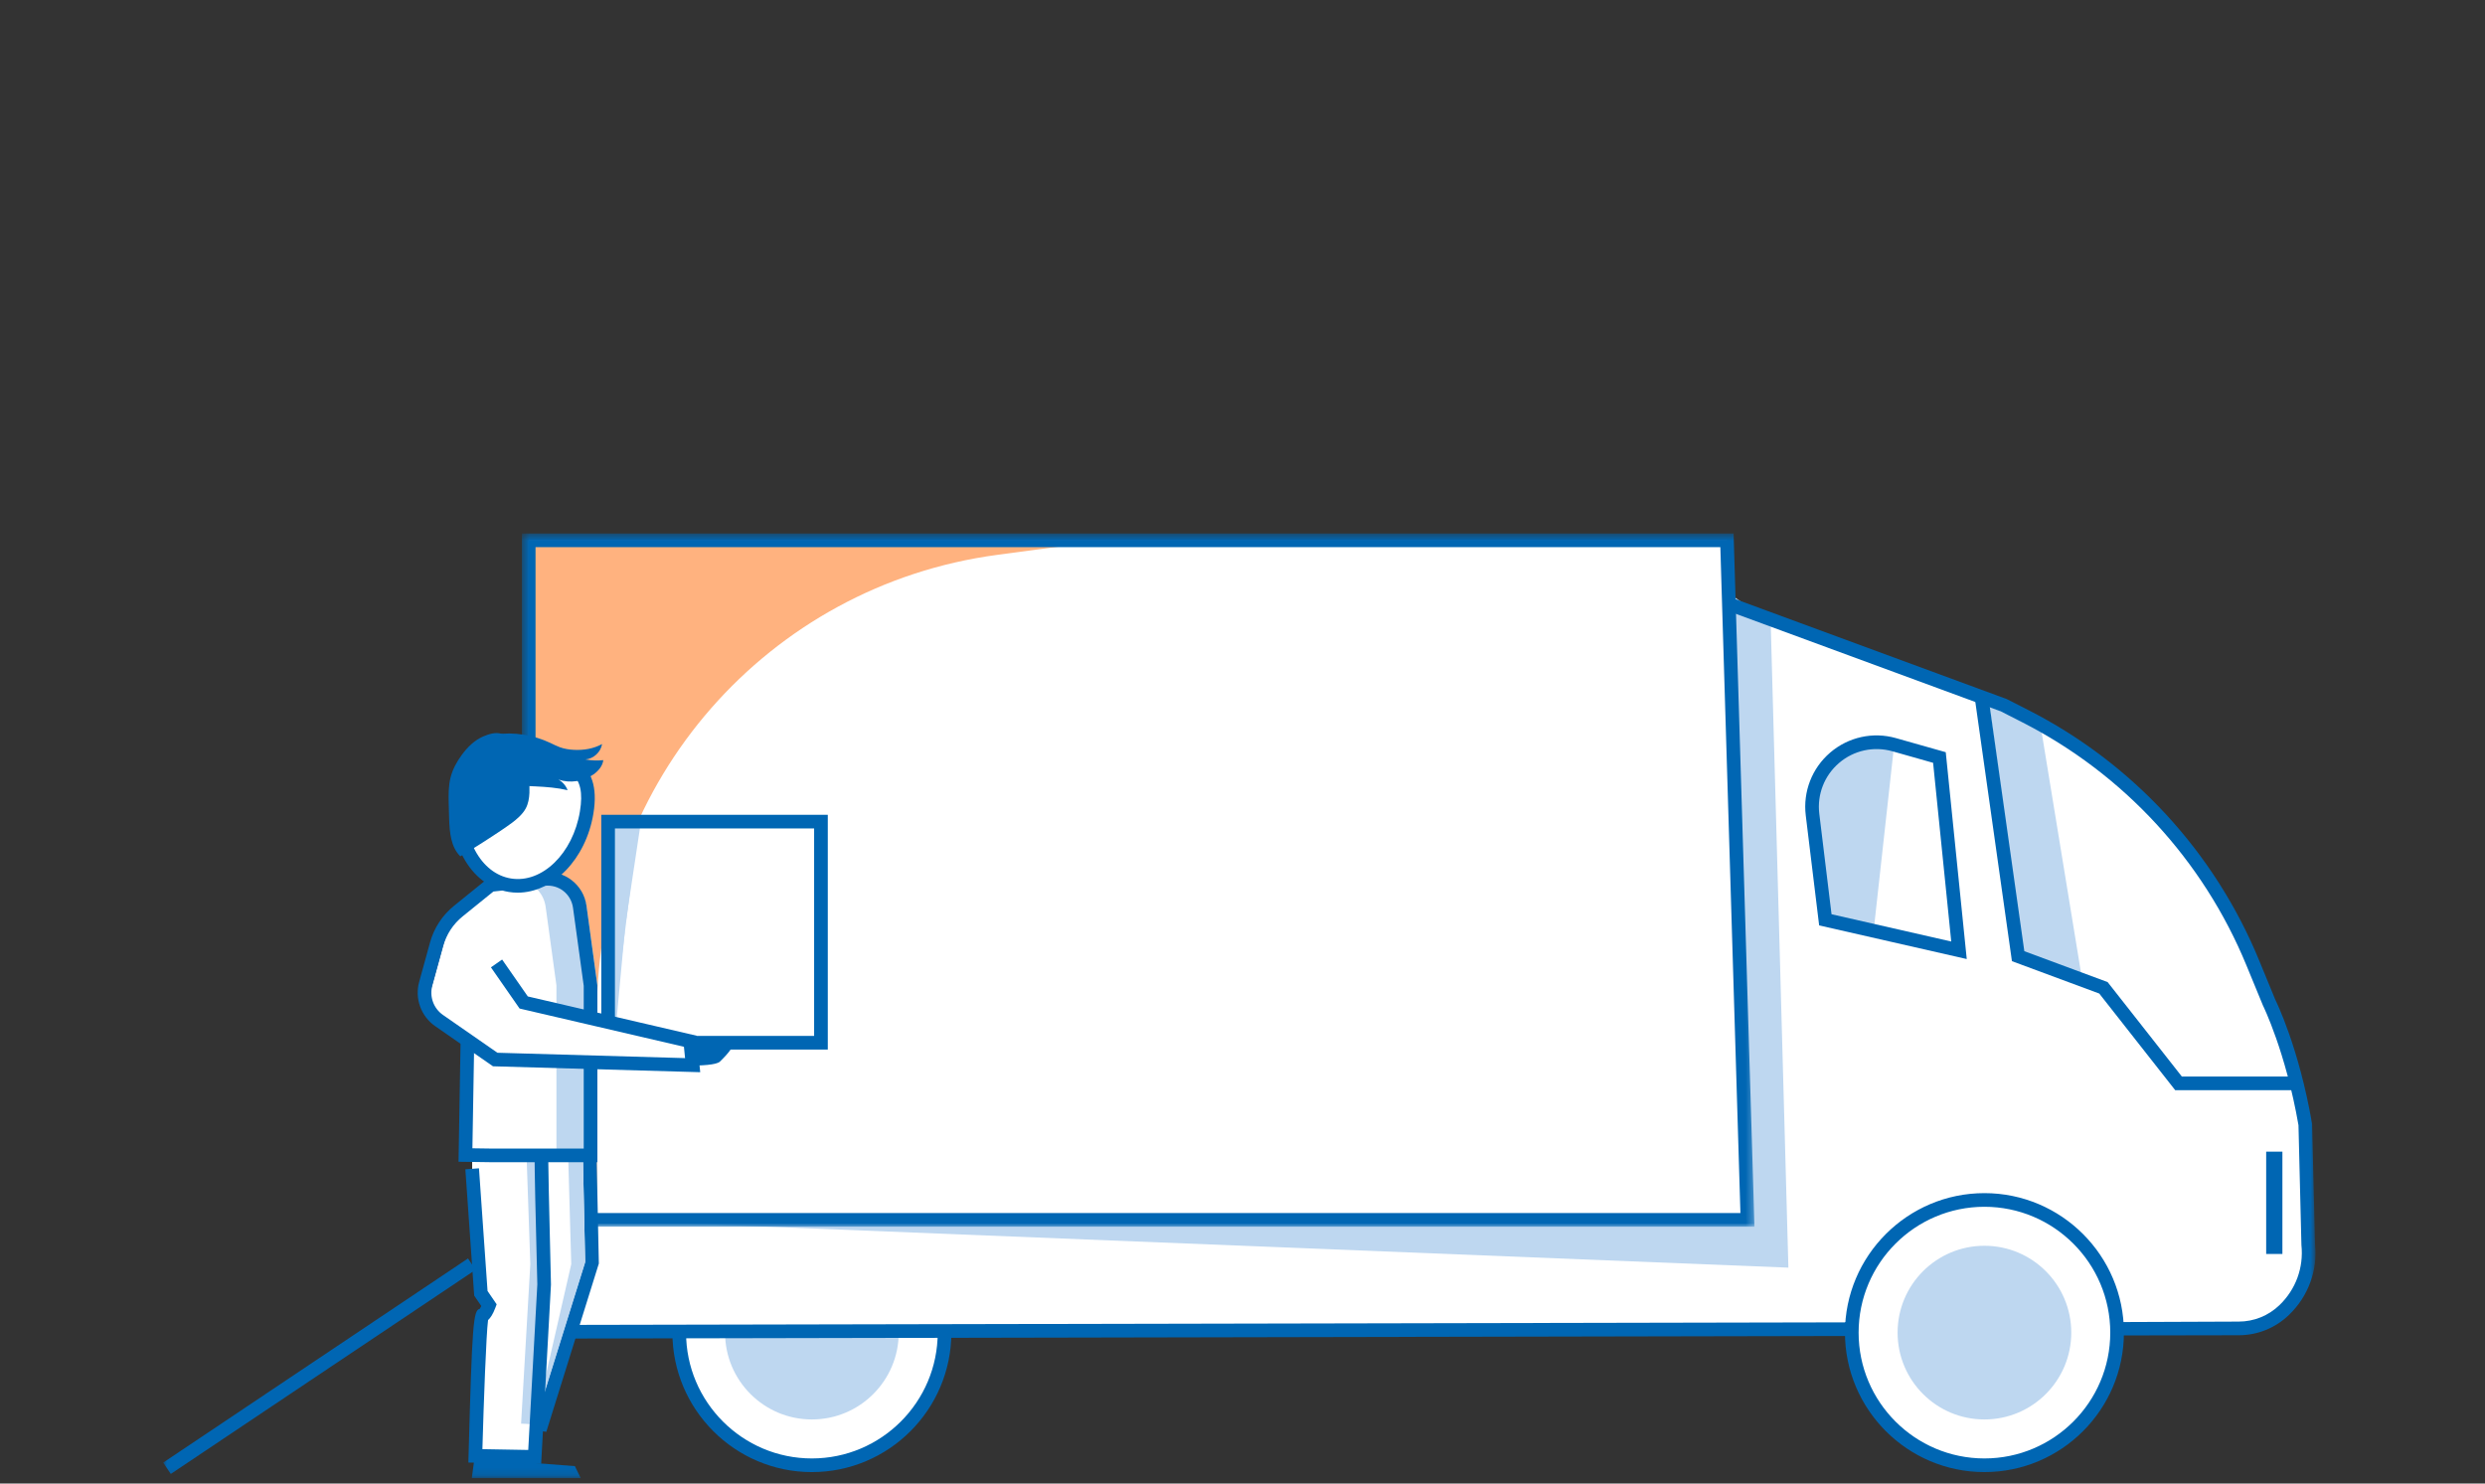 <?xml version="1.0" encoding="UTF-8"?>
<svg width="335px" height="200px" viewBox="0 0 335 200" version="1.1" xmlns="http://www.w3.org/2000/svg" xmlns:xlink="http://www.w3.org/1999/xlink">
    <rect x="0" y="0" width="335" height="200" fill="#333333" stroke="none"/>
    <title>illu_fahrzeuge-lkw-mit-person-und-paket-l_duotone</title>
    <defs>
        <polygon id="path-1" points="0.514 0.536 166.679 0.536 166.679 93.99 0.514 93.99"></polygon>
        <polygon id="path-3" points="0 127.88 290.151 127.88 290.151 0.536 0 0.536"></polygon>
    </defs>
    <g id="Symbols" stroke="none" stroke-width="1" fill="none" fill-rule="evenodd">
        <g id="Fahrzeuge/Lkw-mit-Person-und-Paket-L-(Duotone)">
            <rect id="Invisible-Border" x="0" y="0" width="335" height="200"></rect>
            <g id="Group-50" transform="translate(22, 71.384)">
                <path d="M69.567,108.269 C69.567,98.392 77.573,90.386 87.449,90.386 C97.327,90.386 105.333,98.392 105.333,108.269 C105.333,118.145 97.327,126.152 87.449,126.152 C77.573,126.152 69.567,118.145 69.567,108.269" id="Fill-1" fill="#FFFFFF"></path>
                <path d="M87.449,91.305 C78.097,91.305 70.487,98.915 70.487,108.268 C70.487,117.622 78.097,125.232 87.449,125.232 C96.803,125.232 104.412,117.622 104.412,108.268 C104.412,98.915 96.803,91.305 87.449,91.305 M87.449,127.072 C77.081,127.072 68.647,118.637 68.647,108.268 C68.647,97.901 77.081,89.465 87.449,89.465 C97.818,89.465 106.252,97.901 106.252,108.268 C106.252,118.637 97.818,127.072 87.449,127.072" id="Fill-3" fill="#0066B3"></path>
                <path d="M75.744,108.269 C75.744,101.804 80.984,96.562 87.45,96.562 C93.916,96.562 99.156,101.804 99.156,108.269 C99.156,114.733 93.916,119.976 87.45,119.976 C80.984,119.976 75.744,114.733 75.744,108.269" id="Fill-5" fill="#BED7F0"></path>
                <path d="M289.167,96.364 L288.773,80.219 C287.007,69.992 283.889,63.757 283.889,63.757 L281.7,58.434 C275.778,44.03 264.891,32.225 251.014,25.158 L248.106,23.677 L211.514,10.205 L210.811,1.455 L49.274,1.455 L49.274,91.97 L48.918,92.15 L48.918,108.161 L278.829,107.702 L279.786,107.702 C282.076,107.702 284.278,106.815 285.928,105.229 C288.319,102.933 289.514,99.661 289.167,96.364" id="Fill-7" fill="#FFFFFF"></path>
                <polygon id="Fill-9" fill="#BED7F0" points="216.705 12.552 211.402 8.815 213.571 93.07 58.474 93.07 219.091 99.51"></polygon>
                <path d="M127.161,1.455 L58.474,1.455 L49.274,1.455 L49.274,93.07 L58.474,93.07 L58.474,65.057 C58.474,33.89 81.546,7.537 112.439,3.418 L127.161,1.455 Z" id="Fill-11" fill="#FFB27F"></path>
                <g id="Group-15" transform="translate(47.84, 0)">
                    <mask id="mask-2" fill="white">
                        <use xlink:href="#path-1"></use>
                    </mask>
                    <g id="Clip-14"></g>
                    <path d="M2.354,92.15 L164.784,92.15 L162.078,2.376 L2.354,2.376 L2.354,92.15 Z M166.679,93.99 L0.514,93.99 L0.514,0.536 L163.865,0.536 L166.679,93.99 Z" id="Fill-13" fill="#0066B3" mask="url(#mask-2)"></path>
                </g>
                <path d="M222.344,38.437 C221.592,32.264 227.369,27.317 233.352,29.011 L230.646,53.54 L223.573,51.69 L222.344,38.437 L224.072,52.62" id="Fill-16" fill="#BED7F0"></path>
                <polygon id="Fill-18" fill="#BED7F0" points="258.644 60.406 250.815 57.646 246.214 23.888 253.122 26.648"></polygon>
                <mask id="mask-4" fill="white">
                    <use xlink:href="#path-3"></use>
                </mask>
                <g id="Clip-21"></g>
                <polygon id="Fill-20" fill="#0066B3" mask="url(#mask-4)" points="283.501 97.666 285.688 97.666 285.688 83.874 283.501 83.874"></polygon>
                <polygon id="Fill-22" fill="#0066B3" mask="url(#mask-4)" points="287.607 75.586 271.236 75.586 260.999 62.559 249.227 58.193 244.215 22.708 246.037 22.451 250.897 56.849 262.126 61.013 272.132 73.746 287.607 73.746"></polygon>
                <path d="M224.907,51.867 L241.045,55.545 L238.6,31.454 L233.101,29.896 C230.591,29.188 227.906,29.773 225.921,31.474 C223.937,33.172 222.942,35.733 223.257,38.325 L224.907,51.867 Z M243.134,57.907 L223.238,53.373 L221.432,38.548 C221.04,35.343 222.271,32.177 224.724,30.075 C227.176,27.976 230.492,27.241 233.603,28.126 L240.305,30.023 L243.134,57.907 Z" id="Fill-23" fill="#0066B3" mask="url(#mask-4)"></path>
                <path d="M262.345,108.655 L262.444,107.465 C262.462,107.261 262.482,107.058 262.482,106.851 L279.786,106.783 C281.848,106.783 283.804,105.995 285.291,104.566 C287.493,102.451 288.572,99.497 288.252,96.46 L287.855,80.309 C286.134,70.393 283.096,64.229 283.065,64.168 L280.849,58.784 C275.014,44.592 264.271,32.941 250.596,25.977 L247.737,24.522 L210.93,10.971 L211.567,9.244 L248.524,22.857 L251.433,24.338 C265.497,31.501 276.549,43.486 282.551,58.084 L284.739,63.407 C284.84,63.604 287.911,69.819 289.68,80.063 L289.693,80.197 L290.086,96.342 C290.462,99.874 289.18,103.382 286.565,105.892 C284.734,107.653 282.326,108.623 279.786,108.623 L262.345,108.655 Z" id="Fill-24" fill="#0066B3" mask="url(#mask-4)"></path>
                <path d="M47.998,109.083 L47.998,92.15 L49.838,92.15 L49.838,107.239 L226.716,106.886 L226.716,106.851 L228.556,106.851 C228.556,107.094 228.579,107.335 228.602,107.573 L228.703,108.722 L47.998,109.083 Z" id="Fill-25" fill="#0066B3" mask="url(#mask-4)"></path>
                <polygon id="Fill-26" fill="#0066B3" mask="url(#mask-4)" points="41.604 127.88 56.284 127.88 55.501 126.269 41.957 125.232"></polygon>
                <path d="M51.002,81.832 C50.845,82.056 51.356,101.811 51.356,101.811 L50.082,125.025 L42.087,124.883 C42.087,124.883 42.602,105.959 43.007,105.959 C43.412,105.959 43.926,104.579 43.926,104.579 L42.826,102.969 L41.652,86.183 L41.652,76.979 L57.442,77.439 C57.325,77.673 57.806,98.826 57.806,98.826 L51.002,120.632 L50,117.616" id="Fill-27" fill="#FFFFFF" mask="url(#mask-4)"></path>
                <path d="M51.65,121.642 L49.764,121.402 L49.996,119.576 L50.353,119.622 L56.882,98.696 C56.4,77.465 56.483,77.3 56.618,77.027 L57.442,77.439 L58.352,77.557 C58.29,78.344 58.541,90.695 58.725,98.806 L58.729,98.956 L51.65,121.642 Z" id="Fill-28" fill="#0066B3" mask="url(#mask-4)"></path>
                <path d="M48.888,81.578 L51.002,81.119 C50.885,81.352 51.365,98.826 51.365,98.826 L50.082,120.632 L48.247,120.541 L49.49,99.036 L48.888,81.578 Z" id="Fill-29" fill="#BED7F0" mask="url(#mask-4)"></path>
                <path d="M54.408,77.898 L56.522,77.439 C56.405,77.672 56.885,98.826 56.885,98.826 L50.082,120.632 L50.087,120.541 L55.01,99.036 L54.408,77.898 Z" id="Fill-30" fill="#BED7F0" mask="url(#mask-4)"></path>
                <path d="M50.951,125.961 L41.141,125.786 L41.166,124.858 C41.653,107.037 41.801,105.24 42.681,105.059 C42.74,104.964 42.812,104.829 42.882,104.682 L41.926,103.282 L40.734,86.248 L42.569,86.118 L43.726,102.656 L44.954,104.454 L44.788,104.899 C44.445,105.82 44.097,106.313 43.795,106.576 C43.542,108.492 43.21,117.696 43.032,123.98 L49.212,124.09 L50.437,101.76 C49.918,81.778 50.021,81.629 50.247,81.305 L51.755,82.359 L51.002,81.832 L51.906,81.981 C51.822,82.814 52.082,94.281 52.275,101.788 L50.951,125.961 Z" id="Fill-31" fill="#0066B3" mask="url(#mask-4)"></path>
                <path d="M66.848,72.146 C66.848,72.146 74.119,72.633 75.046,71.736 C80.489,66.463 71.752,70.025 70.427,69.856 C68.775,69.644 65.161,69.756 65.161,69.756 L66.848,72.146 Z" id="Fill-32" fill="#0066B3" mask="url(#mask-4)"></path>
                <polygon id="Fill-33" fill="#FFFFFF" mask="url(#mask-4)" points="59.979 69.19 88.673 69.19 88.673 39.381 59.979 39.381"></polygon>
                <polyline id="Fill-34" fill="#BED7F0" mask="url(#mask-4)" points="64.109 39.274 60.004 39.274 60.004 69.19 60.388 69.19"></polyline>
                <path d="M60.471,39.741 L60.471,65.498 L64.35,39.741 L60.471,39.741 Z M60.79,69.656 L59.536,69.656 L59.536,38.806 L63.641,38.806 L60.79,69.656 Z" id="Fill-35" fill="#BED7F0" mask="url(#mask-4)"></path>
                <path d="M60.898,68.27 L87.752,68.27 L87.752,40.301 L60.898,40.301 L60.898,68.27 Z M59.059,70.11 L89.593,70.11 L89.593,38.461 L59.059,38.461 L59.059,70.11 Z" id="Fill-36" fill="#0066B3" mask="url(#mask-4)"></path>
                <path d="M71,72.116 L58,71.616 L57.5,84.616 L41.5,84.616 L41.5,69.616 L37.556,66.878 L36.981,66.186 C36.025,65.038 35.692,63.494 36.087,62.053 L37.774,55.926 C38.261,54.161 39.289,52.591 40.713,51.439 L45.064,47.92 L52.25,47.12 C54.613,46.857 56.757,48.526 57.081,50.883 L58.532,61.467 L58.5,66.116 L70.5,68.616 L71,72.116 Z" id="Fill-37" fill="#FFFFFF" mask="url(#mask-4)"></path>
                <path d="M51.56,50.883 C51.336,49.248 50.227,47.961 48.784,47.404 L51.329,47.12 C53.693,46.857 55.837,48.526 56.16,50.883 L57.612,61.467 L57.612,84.373 L53.012,84.373 L53.012,61.467 L51.56,50.883 Z" id="Fill-38" fill="#BED7F0" mask="url(#mask-4)"></path>
                <polygon id="Fill-39" fill="#FFFFFF" mask="url(#mask-4)" points="47.99 62.993 60.615 66.175 60.615 71.381 48.642 70.465"></polygon>
                <path d="M45.058,70.541 L70.354,71.263 L70.2,69.734 L48.045,64.58 L44.182,59.025 L45.692,57.974 L49.152,62.948 L56.693,64.702 L56.693,61.53 L55.249,51.008 C54.992,49.132 53.335,47.818 51.431,48.034 L44.513,48.805 L40.371,52.155 C39.089,53.193 38.179,54.581 37.742,56.171 L36.28,61.479 C35.87,62.969 36.446,64.56 37.715,65.442 L45.058,70.541 Z M72.395,73.162 L44.459,72.365 L36.665,66.953 C34.756,65.627 33.889,63.232 34.506,60.991 L35.968,55.682 C36.508,53.72 37.63,52.006 39.214,50.725 L43.774,47.035 L51.228,46.206 C54.097,45.895 56.679,47.884 57.072,50.758 L58.533,61.467 L58.533,65.13 L71.899,68.24 L72.395,73.162 Z" id="Fill-40" fill="#0066B3" mask="url(#mask-4)"></path>
                <path d="M46.72,47.951 C51.43,48.724 56.071,44.334 57.087,38.146 C58.102,31.958 54.572,31.011 49.861,30.238 C45.151,29.465 41.044,29.159 40.029,35.348 C39.014,41.535 42.009,47.178 46.72,47.951" id="Fill-41" fill="#FFFFFF" mask="url(#mask-4)"></path>
                <path d="M44.76,27.636 C47.273,27.249 49.888,27.693 52.19,28.772 C52.614,28.971 53.029,29.191 53.471,29.351 C54.076,29.571 54.719,29.672 55.362,29.705 C56.672,29.774 58.019,29.559 59.166,28.922 C58.993,30.01 58.012,30.914 56.913,31 C57.71,31.146 58.527,31.179 59.332,31.094 C59.232,31.89 58.66,32.556 58.005,33.019 C56.659,33.972 54.853,34.238 53.288,33.716 C53.85,34.024 54.293,34.541 54.516,35.142 C51.697,34.484 48.753,34.703 45.881,34.357 C44.996,34.249 44.066,34.065 43.41,33.462 C42.517,32.64 42.291,31.112 42.238,29.955 C42.173,28.514 43.525,27.826 44.76,27.636" id="Fill-42" fill="#0066B3" mask="url(#mask-4)"></path>
                <path d="M40.274,30.356 C39.592,31.278 39.028,32.304 38.743,33.416 C38.45,34.566 38.462,35.769 38.489,36.955 C38.505,37.658 38.526,38.361 38.55,39.063 C38.613,40.846 38.781,42.808 40.053,44.059 C42.055,42.864 44.021,41.611 45.949,40.302 C46.658,39.819 47.367,39.326 47.984,38.731 C48.333,38.392 48.654,38.02 48.882,37.591 C49.218,36.959 49.337,36.232 49.371,35.516 C49.48,33.278 48.764,31.023 47.435,29.224 C46.966,28.59 46.39,27.811 45.612,27.546 C44.824,27.279 43.882,27.581 43.152,27.893 C41.969,28.4 41.031,29.336 40.274,30.356" id="Fill-43" fill="#0066B3" mask="url(#mask-4)"></path>
                <path d="M40.937,35.496 C40.478,38.291 40.87,41.045 42.039,43.249 C43.166,45.369 44.88,46.717 46.869,47.044 C51.068,47.736 55.248,43.674 56.179,37.997 C57.013,32.914 54.737,31.971 49.713,31.145 C48.29,30.913 47.025,30.738 45.925,30.738 C43.248,30.738 41.548,31.77 40.937,35.496 M46.571,48.858 C44.003,48.438 41.816,46.751 40.415,44.111 C39.057,41.554 38.598,38.388 39.121,35.198 C40.344,27.746 45.932,28.659 50.01,29.33 C54.113,30.003 59.218,30.841 57.995,38.295 C56.985,44.449 52.552,48.958 47.789,48.958 C47.386,48.958 46.978,48.926 46.571,48.858" id="Fill-44" fill="#0066B3" mask="url(#mask-4)"></path>
                <polygon id="Fill-45" fill="#0066B3" mask="url(#mask-4)" points="58.532 85.294 43.998 85.294 39.815 85.234 40.1 68.403 41.94 68.433 41.685 83.421 44.012 83.454 56.692 83.454 56.692 71.681 58.532 71.681"></polygon>
                <path d="M227.636,108.269 C227.636,98.392 235.642,90.386 245.518,90.386 C255.396,90.386 263.402,98.392 263.402,108.269 C263.402,118.145 255.396,126.152 245.518,126.152 C235.642,126.152 227.636,118.145 227.636,108.269" id="Fill-46" fill="#FFFFFF" mask="url(#mask-4)"></path>
                <path d="M233.813,108.269 C233.813,101.804 239.053,96.562 245.519,96.562 C251.985,96.562 257.225,101.804 257.225,108.269 C257.225,114.733 251.985,119.976 245.519,119.976 C239.053,119.976 233.813,114.733 233.813,108.269" id="Fill-47" fill="#BED7F0" mask="url(#mask-4)"></path>
                <path d="M245.519,91.305 C236.166,91.305 228.557,98.915 228.557,108.268 C228.557,117.622 236.166,125.232 245.519,125.232 C254.872,125.232 262.482,117.622 262.482,108.268 C262.482,98.915 254.872,91.305 245.519,91.305 M245.519,127.072 C235.15,127.072 226.717,118.637 226.717,108.268 C226.717,97.901 235.15,89.465 245.519,89.465 C255.887,89.465 264.322,97.901 264.322,108.268 C264.322,118.637 255.887,127.072 245.519,127.072" id="Fill-48" fill="#0066B3" mask="url(#mask-4)"></path>
                <polygon id="Fill-49" fill="#0066B3" mask="url(#mask-4)" points="1.024 127.321 0 125.792 41.092 98.271 42.116 99.8"></polygon>
            </g>
        </g>
    </g>
</svg>